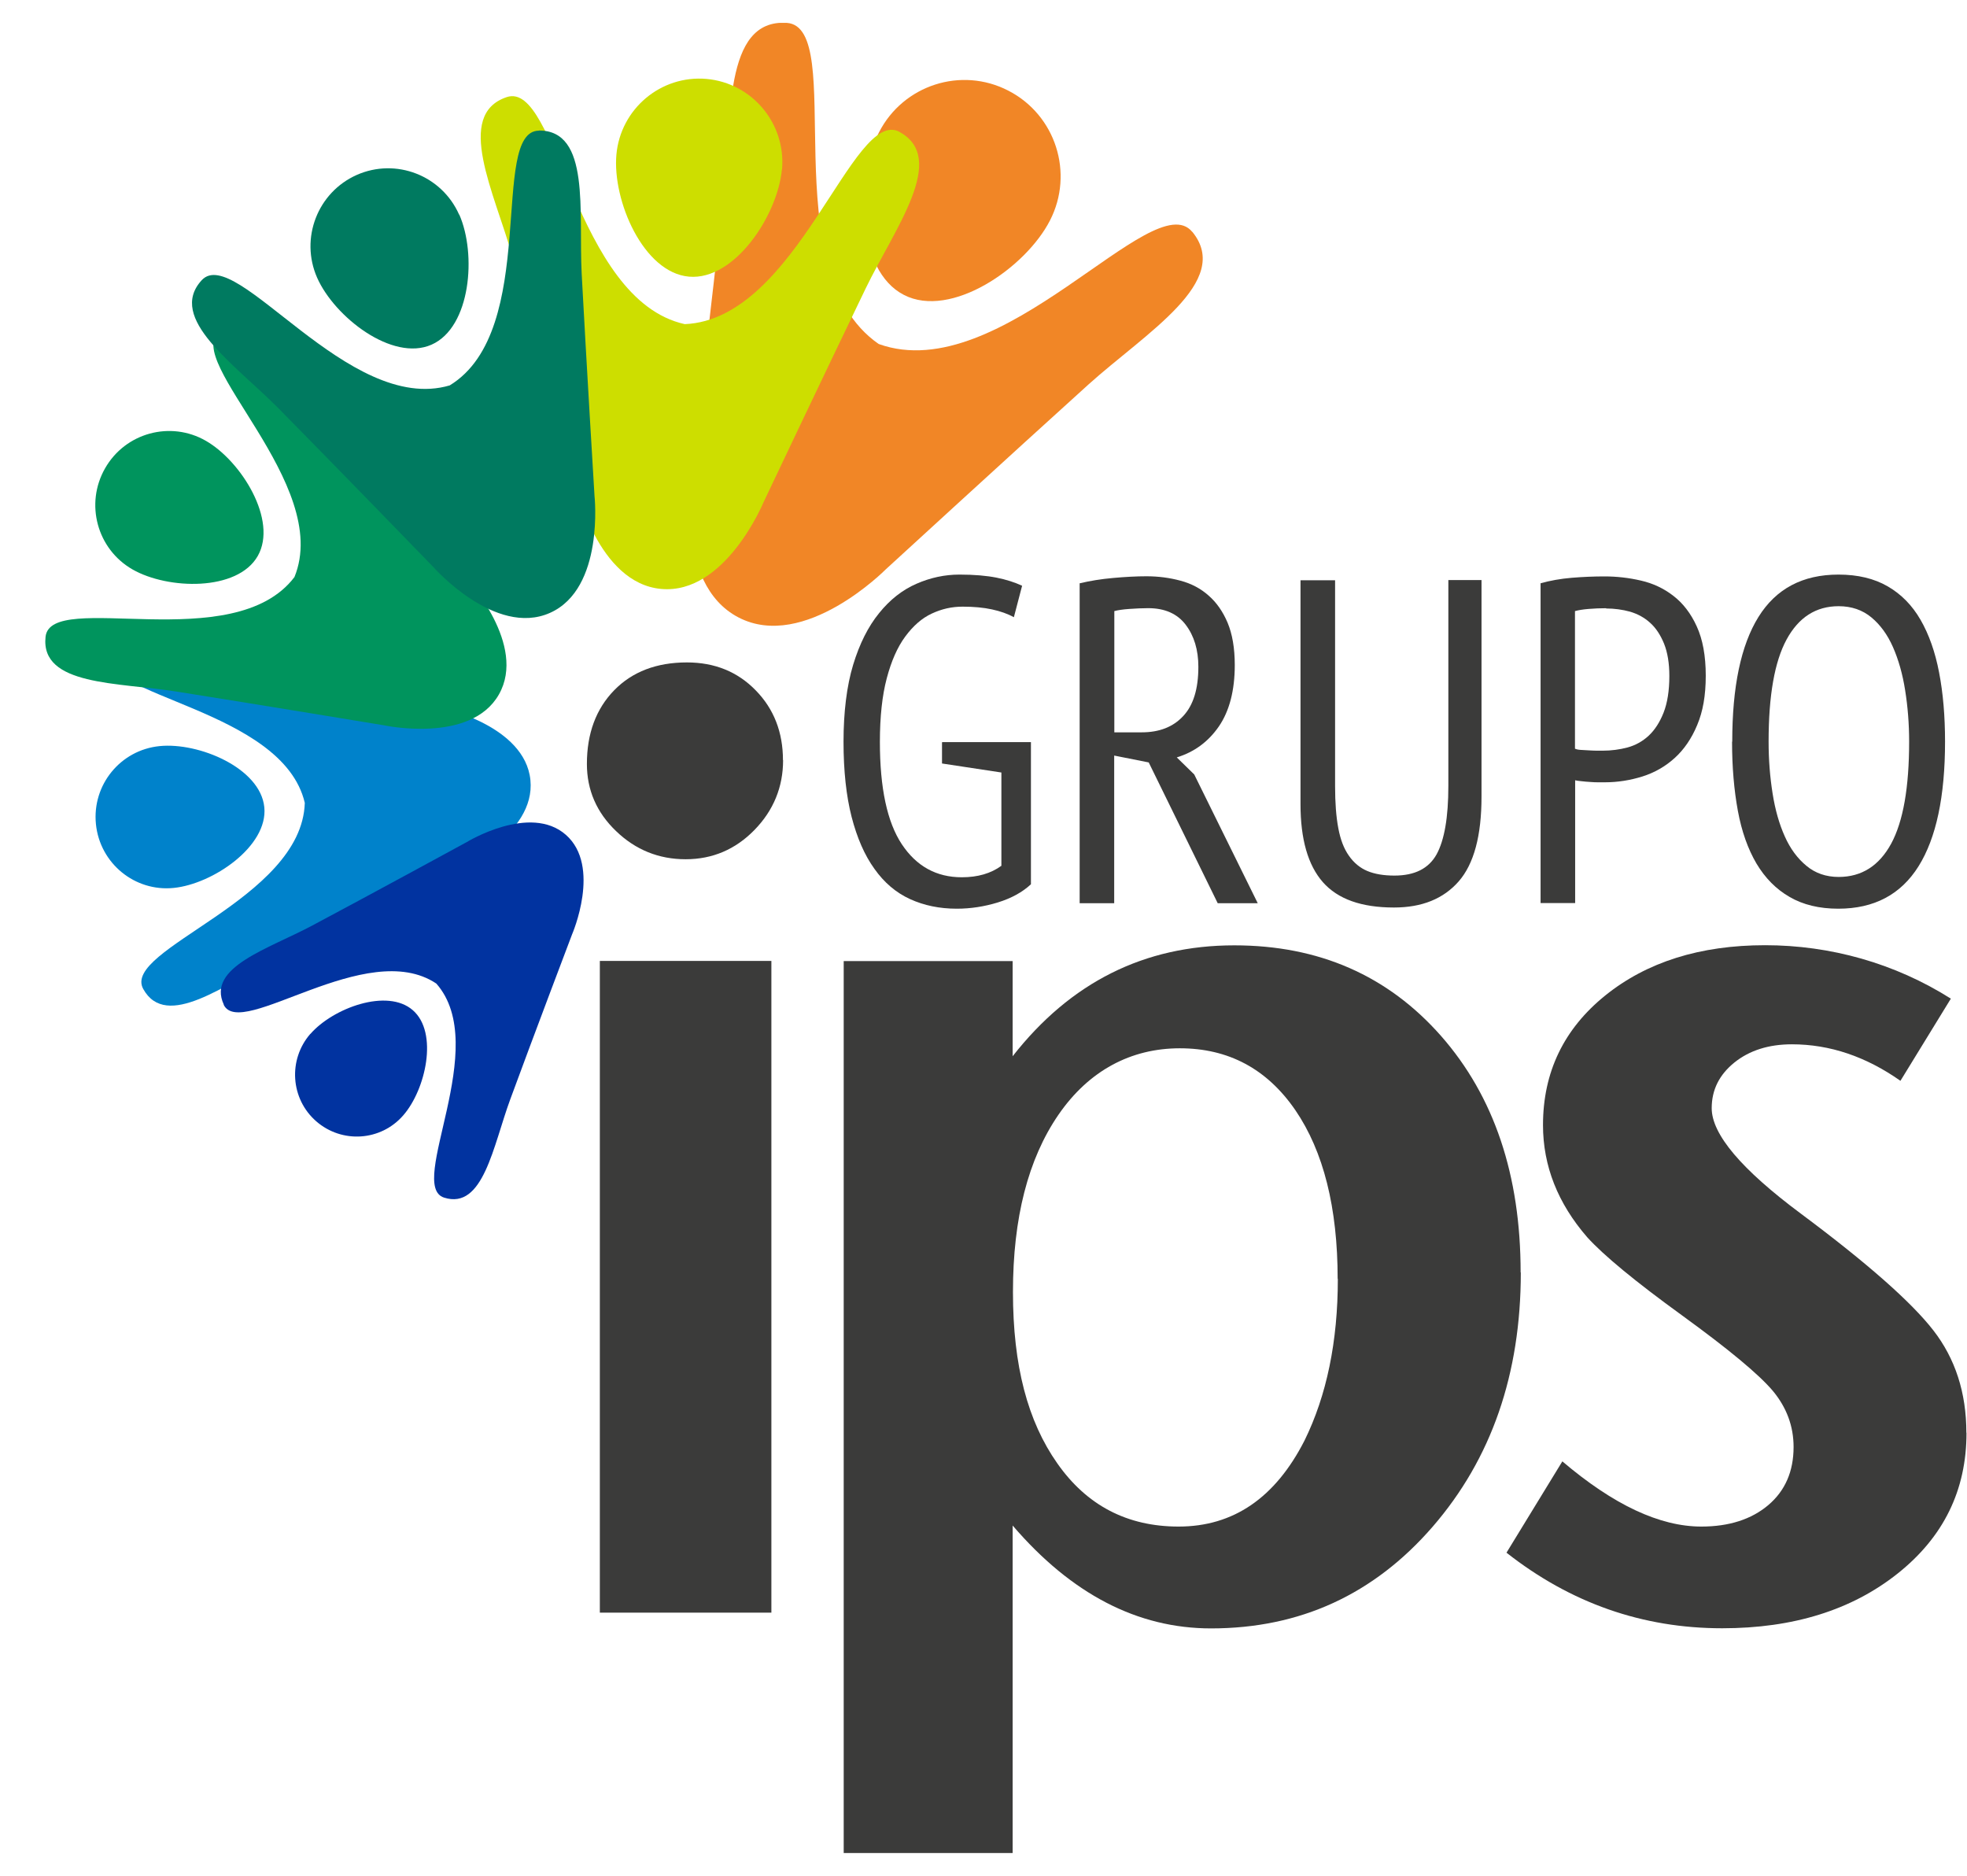 <svg width="43" height="41" viewBox="0 0 43 41" fill="none" xmlns="http://www.w3.org/2000/svg">
<g clip-path="url(#clip0_11223_19814)">
<path d="M17.119 16.615C17.119 17.202 16.91 17.713 16.494 18.14C16.078 18.567 15.575 18.781 14.989 18.781C14.404 18.781 13.895 18.577 13.469 18.167C13.043 17.76 12.83 17.269 12.83 16.698C12.83 16.034 13.029 15.496 13.425 15.089C13.821 14.682 14.354 14.479 15.016 14.479C15.622 14.479 16.124 14.682 16.52 15.089C16.919 15.496 17.116 16.007 17.116 16.615M16.863 35.249H13.113V21.004H16.863V35.249Z" fill="#3B3B3A"/>
<path d="M33.246 27.813C33.246 30.036 32.603 31.888 31.319 33.37C30.034 34.852 28.42 35.593 26.474 35.593C24.866 35.593 23.422 34.842 22.137 33.344V40.503H18.444V21.007H22.137V23.087C23.402 21.471 25.016 20.663 26.983 20.663C28.833 20.663 30.34 21.324 31.502 22.643C32.663 23.964 33.242 25.687 33.242 27.813M29.242 27.953C29.242 26.398 28.933 25.166 28.317 24.265C27.698 23.364 26.856 22.913 25.791 22.913C24.727 22.913 23.805 23.397 23.139 24.365C22.474 25.333 22.144 26.625 22.144 28.24C22.144 29.856 22.467 31.067 23.113 31.985C23.758 32.906 24.643 33.367 25.765 33.367C26.963 33.367 27.878 32.739 28.517 31.488C29.003 30.5 29.246 29.322 29.246 27.953" fill="#3B3B3A"/>
<path d="M42.989 31.318C42.989 32.573 42.487 33.597 41.482 34.395C40.477 35.193 39.199 35.59 37.648 35.59C35.905 35.59 34.334 35.039 32.933 33.938L34.154 31.942C35.272 32.893 36.284 33.367 37.192 33.367C37.798 33.367 38.287 33.21 38.657 32.897C39.026 32.583 39.209 32.159 39.209 31.628C39.209 31.171 39.056 30.764 38.757 30.403C38.454 30.043 37.791 29.492 36.77 28.751C35.748 28.01 35.056 27.439 34.697 27.042C34.054 26.301 33.731 25.483 33.731 24.592C33.731 23.434 34.187 22.489 35.093 21.758C36.001 21.027 37.166 20.66 38.587 20.66C40.008 20.66 41.419 21.051 42.647 21.828L41.545 23.624C40.79 23.093 40.001 22.826 39.172 22.826C38.663 22.826 38.244 22.96 37.915 23.224C37.585 23.491 37.419 23.821 37.419 24.222C37.419 24.792 38.068 25.56 39.369 26.528C40.82 27.609 41.785 28.461 42.264 29.078C42.743 29.695 42.986 30.44 42.986 31.314" fill="#3B3B3A"/>
<path d="M20.597 16.221H22.537V19.328C22.35 19.502 22.107 19.635 21.811 19.726C21.515 19.816 21.219 19.862 20.916 19.862C20.54 19.862 20.201 19.792 19.894 19.652C19.588 19.512 19.329 19.292 19.116 18.991C18.899 18.691 18.736 18.314 18.617 17.856C18.5 17.399 18.44 16.852 18.44 16.211C18.44 15.57 18.51 14.993 18.65 14.532C18.79 14.071 18.979 13.694 19.219 13.4C19.455 13.107 19.728 12.893 20.034 12.76C20.34 12.626 20.653 12.559 20.976 12.559C21.299 12.559 21.568 12.583 21.785 12.626C22.001 12.669 22.187 12.73 22.344 12.803L22.164 13.491C22.031 13.417 21.871 13.36 21.685 13.32C21.502 13.28 21.289 13.26 21.046 13.26C20.803 13.26 20.587 13.31 20.37 13.411C20.154 13.511 19.964 13.678 19.791 13.911C19.618 14.145 19.485 14.448 19.385 14.826C19.285 15.203 19.235 15.667 19.235 16.218C19.235 17.226 19.395 17.973 19.715 18.454C20.034 18.934 20.47 19.175 21.026 19.175C21.375 19.175 21.662 19.091 21.891 18.924V16.885L20.593 16.688V16.231L20.597 16.221Z" fill="#3B3B3A"/>
<path d="M23.605 12.749C23.828 12.696 24.071 12.656 24.334 12.633C24.6 12.609 24.843 12.596 25.062 12.596C25.325 12.596 25.572 12.629 25.808 12.693C26.044 12.756 26.247 12.863 26.42 13.017C26.593 13.167 26.733 13.367 26.836 13.611C26.939 13.858 26.993 14.165 26.993 14.535C26.993 15.093 26.876 15.54 26.646 15.877C26.413 16.214 26.107 16.438 25.725 16.555L26.107 16.928L27.495 19.742H26.62L25.112 16.665L24.357 16.515V19.742H23.602V12.749H23.605ZM24.357 16.007H24.959C25.342 16.007 25.645 15.89 25.864 15.653C26.087 15.416 26.197 15.059 26.197 14.575C26.197 14.205 26.104 13.898 25.921 13.657C25.738 13.414 25.462 13.293 25.102 13.293C24.969 13.293 24.829 13.3 24.686 13.31C24.543 13.32 24.433 13.337 24.36 13.357V16.011L24.357 16.007Z" fill="#3B3B3A"/>
<path d="M31.662 12.679H32.387V17.412C32.387 18.267 32.221 18.884 31.888 19.265C31.555 19.645 31.086 19.836 30.473 19.836C29.761 19.836 29.245 19.652 28.919 19.282C28.593 18.911 28.43 18.344 28.43 17.576V12.683H29.186V17.182C29.186 17.546 29.209 17.853 29.256 18.1C29.302 18.35 29.379 18.551 29.488 18.704C29.595 18.858 29.731 18.971 29.891 19.038C30.051 19.105 30.25 19.138 30.483 19.138C30.926 19.138 31.232 18.985 31.405 18.674C31.575 18.364 31.662 17.866 31.662 17.182V12.683V12.679Z" fill="#3B3B3A"/>
<path d="M33.675 12.75C33.888 12.69 34.117 12.649 34.36 12.629C34.603 12.609 34.84 12.599 35.076 12.599C35.345 12.599 35.608 12.629 35.871 12.69C36.134 12.75 36.37 12.86 36.58 13.023C36.79 13.184 36.963 13.407 37.092 13.691C37.222 13.975 37.289 14.332 37.289 14.769C37.289 15.206 37.226 15.553 37.102 15.847C36.979 16.144 36.813 16.384 36.61 16.568C36.407 16.752 36.171 16.888 35.904 16.972C35.638 17.055 35.365 17.099 35.086 17.099H34.956C34.896 17.099 34.833 17.099 34.766 17.092C34.7 17.089 34.633 17.082 34.57 17.075C34.507 17.069 34.46 17.062 34.434 17.055V19.739H33.678V12.746L33.675 12.75ZM35.112 13.294C34.979 13.294 34.849 13.3 34.726 13.31C34.603 13.32 34.503 13.337 34.43 13.357V16.364C34.457 16.378 34.5 16.388 34.557 16.391C34.613 16.394 34.673 16.398 34.733 16.401C34.793 16.404 34.853 16.408 34.909 16.408H35.036C35.222 16.408 35.405 16.384 35.578 16.338C35.751 16.291 35.908 16.204 36.041 16.081C36.174 15.957 36.284 15.787 36.367 15.577C36.45 15.366 36.493 15.096 36.493 14.776C36.493 14.492 36.453 14.258 36.377 14.068C36.3 13.881 36.201 13.727 36.074 13.614C35.951 13.501 35.805 13.421 35.635 13.37C35.468 13.324 35.292 13.3 35.112 13.3V13.294Z" fill="#3B3B3A"/>
<path d="M37.868 16.211C37.868 15.013 38.057 14.105 38.44 13.487C38.823 12.87 39.405 12.559 40.191 12.559C40.613 12.559 40.973 12.646 41.266 12.816C41.562 12.987 41.801 13.23 41.984 13.547C42.167 13.864 42.304 14.248 42.39 14.699C42.477 15.149 42.52 15.653 42.52 16.211C42.52 17.409 42.327 18.317 41.941 18.934C41.555 19.552 40.969 19.862 40.187 19.862C39.771 19.862 39.415 19.776 39.122 19.605C38.826 19.435 38.587 19.192 38.397 18.874C38.211 18.557 38.074 18.174 37.991 17.723C37.908 17.272 37.864 16.768 37.864 16.211H37.868ZM38.663 16.211C38.663 16.608 38.693 16.985 38.75 17.342C38.806 17.7 38.896 18.013 39.016 18.28C39.136 18.551 39.295 18.764 39.489 18.924C39.681 19.085 39.918 19.168 40.194 19.168C40.696 19.168 41.079 18.924 41.342 18.441C41.605 17.956 41.735 17.212 41.735 16.211C41.735 15.82 41.705 15.447 41.648 15.089C41.592 14.732 41.502 14.418 41.382 14.145C41.262 13.871 41.102 13.654 40.909 13.494C40.716 13.334 40.477 13.25 40.194 13.25C39.698 13.25 39.319 13.494 39.056 13.978C38.793 14.462 38.663 15.206 38.663 16.207V16.211Z" fill="#3B3B3A"/>
<path d="M26.064 5.069C25.209 4.021 21.898 8.487 19.209 7.519C16.856 5.891 18.547 0.59 17.199 0.5C15.801 0.41 16.001 2.619 15.814 4.302C15.568 6.545 15.126 10.263 15.126 10.263C15.126 10.263 14.706 12.753 16.147 13.497C17.588 14.242 19.362 12.446 19.362 12.446C19.362 12.446 22.121 9.916 23.791 8.407C25.046 7.276 26.953 6.151 26.064 5.066V5.069Z" fill="#F18626"/>
<path d="M22.953 4.819C22.423 5.854 20.789 6.979 19.758 6.445C18.726 5.914 18.683 3.928 19.215 2.893C19.744 1.859 21.012 1.448 22.044 1.982C23.076 2.513 23.485 3.784 22.953 4.819Z" fill="#F18626"/>
<path d="M2.393 14.268C2.091 15.223 6.18 15.487 6.663 17.549C6.6 19.669 2.643 20.747 3.132 21.618C3.638 22.526 4.926 21.511 6.037 20.951C7.525 20.203 10.004 18.985 10.004 18.985C10.004 18.985 11.715 18.244 11.595 17.049C11.475 15.854 9.651 15.47 9.651 15.47C9.651 15.47 6.979 14.772 5.375 14.335C4.17 14.008 2.71 13.274 2.393 14.262V14.268Z" fill="#0082CB"/>
<path d="M3.488 16.308C4.344 16.221 5.691 16.785 5.778 17.643C5.864 18.497 4.653 19.322 3.798 19.408C2.946 19.495 2.184 18.871 2.097 18.013C2.011 17.155 2.633 16.394 3.488 16.308Z" fill="#0082CB"/>
<path d="M4.889 21.959C5.262 22.743 8.011 20.477 9.538 21.498C10.753 22.876 8.883 25.914 9.708 26.177C10.567 26.451 10.78 25.043 11.156 24.025C11.655 22.666 12.507 20.42 12.507 20.42C12.507 20.42 13.152 18.934 12.37 18.247C11.588 17.559 10.207 18.404 10.207 18.404C10.207 18.404 8.101 19.552 6.826 20.23C5.871 20.74 4.51 21.141 4.893 21.959H4.889Z" fill="#0133A0"/>
<path d="M6.786 22.599C7.276 22.035 8.467 21.591 9.026 22.082C9.588 22.573 9.305 23.818 8.816 24.378C8.327 24.943 7.475 24.999 6.913 24.509C6.35 24.018 6.294 23.163 6.783 22.599H6.786Z" fill="#0133A0"/>
<path d="M4.8 7.249C3.968 7.873 7.269 10.577 6.437 12.613C5.106 14.368 1.109 12.883 0.996 13.918C0.879 14.993 2.577 14.912 3.858 15.116C5.565 15.386 8.397 15.854 8.397 15.854C8.397 15.854 10.29 16.264 10.906 15.18C11.525 14.095 10.214 12.666 10.214 12.666C10.214 12.666 8.374 10.457 7.279 9.115C6.457 8.11 5.661 6.601 4.8 7.249Z" fill="#00945D"/>
<path d="M4.5 9.635C5.275 10.079 6.077 11.374 5.635 12.152C5.192 12.93 3.671 12.89 2.896 12.446C2.121 12.002 1.854 11.011 2.297 10.236C2.74 9.458 3.728 9.191 4.5 9.635Z" fill="#00945D"/>
<path d="M19.665 2.883C18.64 2.326 17.439 6.982 14.969 7.085C12.557 6.548 12.187 1.755 11.079 2.122C9.928 2.506 10.81 4.212 11.206 5.617C11.735 7.493 12.59 10.617 12.59 10.617C12.59 10.617 13.063 12.75 14.457 12.873C15.855 12.997 16.69 10.981 16.69 10.981C16.69 10.981 18.078 8.053 18.926 6.301C19.562 4.986 20.727 3.461 19.662 2.883H19.665Z" fill="#CDDE00"/>
<path d="M17.093 3.701C17.003 4.702 16.061 6.134 15.063 6.047C14.064 5.961 13.385 4.382 13.475 3.38C13.565 2.379 14.447 1.638 15.445 1.725C16.444 1.815 17.182 2.7 17.096 3.701H17.093Z" fill="#CDDE00"/>
<path d="M11.781 2.856C10.69 2.863 11.805 7.222 9.831 8.424C7.615 9.078 5.152 5.32 4.41 6.124C3.642 6.959 5.129 7.957 6.091 8.928C7.369 10.223 9.475 12.396 9.475 12.396C9.475 12.396 10.823 13.928 12.021 13.397C13.219 12.866 12.996 10.834 12.996 10.834C12.996 10.834 12.813 7.81 12.716 5.987C12.646 4.622 12.913 2.846 11.778 2.853L11.781 2.856Z" fill="#007A60"/>
<path d="M10.041 4.692C10.42 5.553 10.294 7.152 9.435 7.533C8.577 7.913 7.312 6.928 6.933 6.071C6.553 5.209 6.943 4.205 7.798 3.824C8.656 3.444 9.658 3.834 10.037 4.692H10.041Z" fill="#007A60"/>
</g>
<defs>
<clipPath id="clip0_11223_19814">
<rect width="42" height="40" fill="white" transform="translate(0.989 0.5)"/>
</clipPath>
</defs>
</svg>
